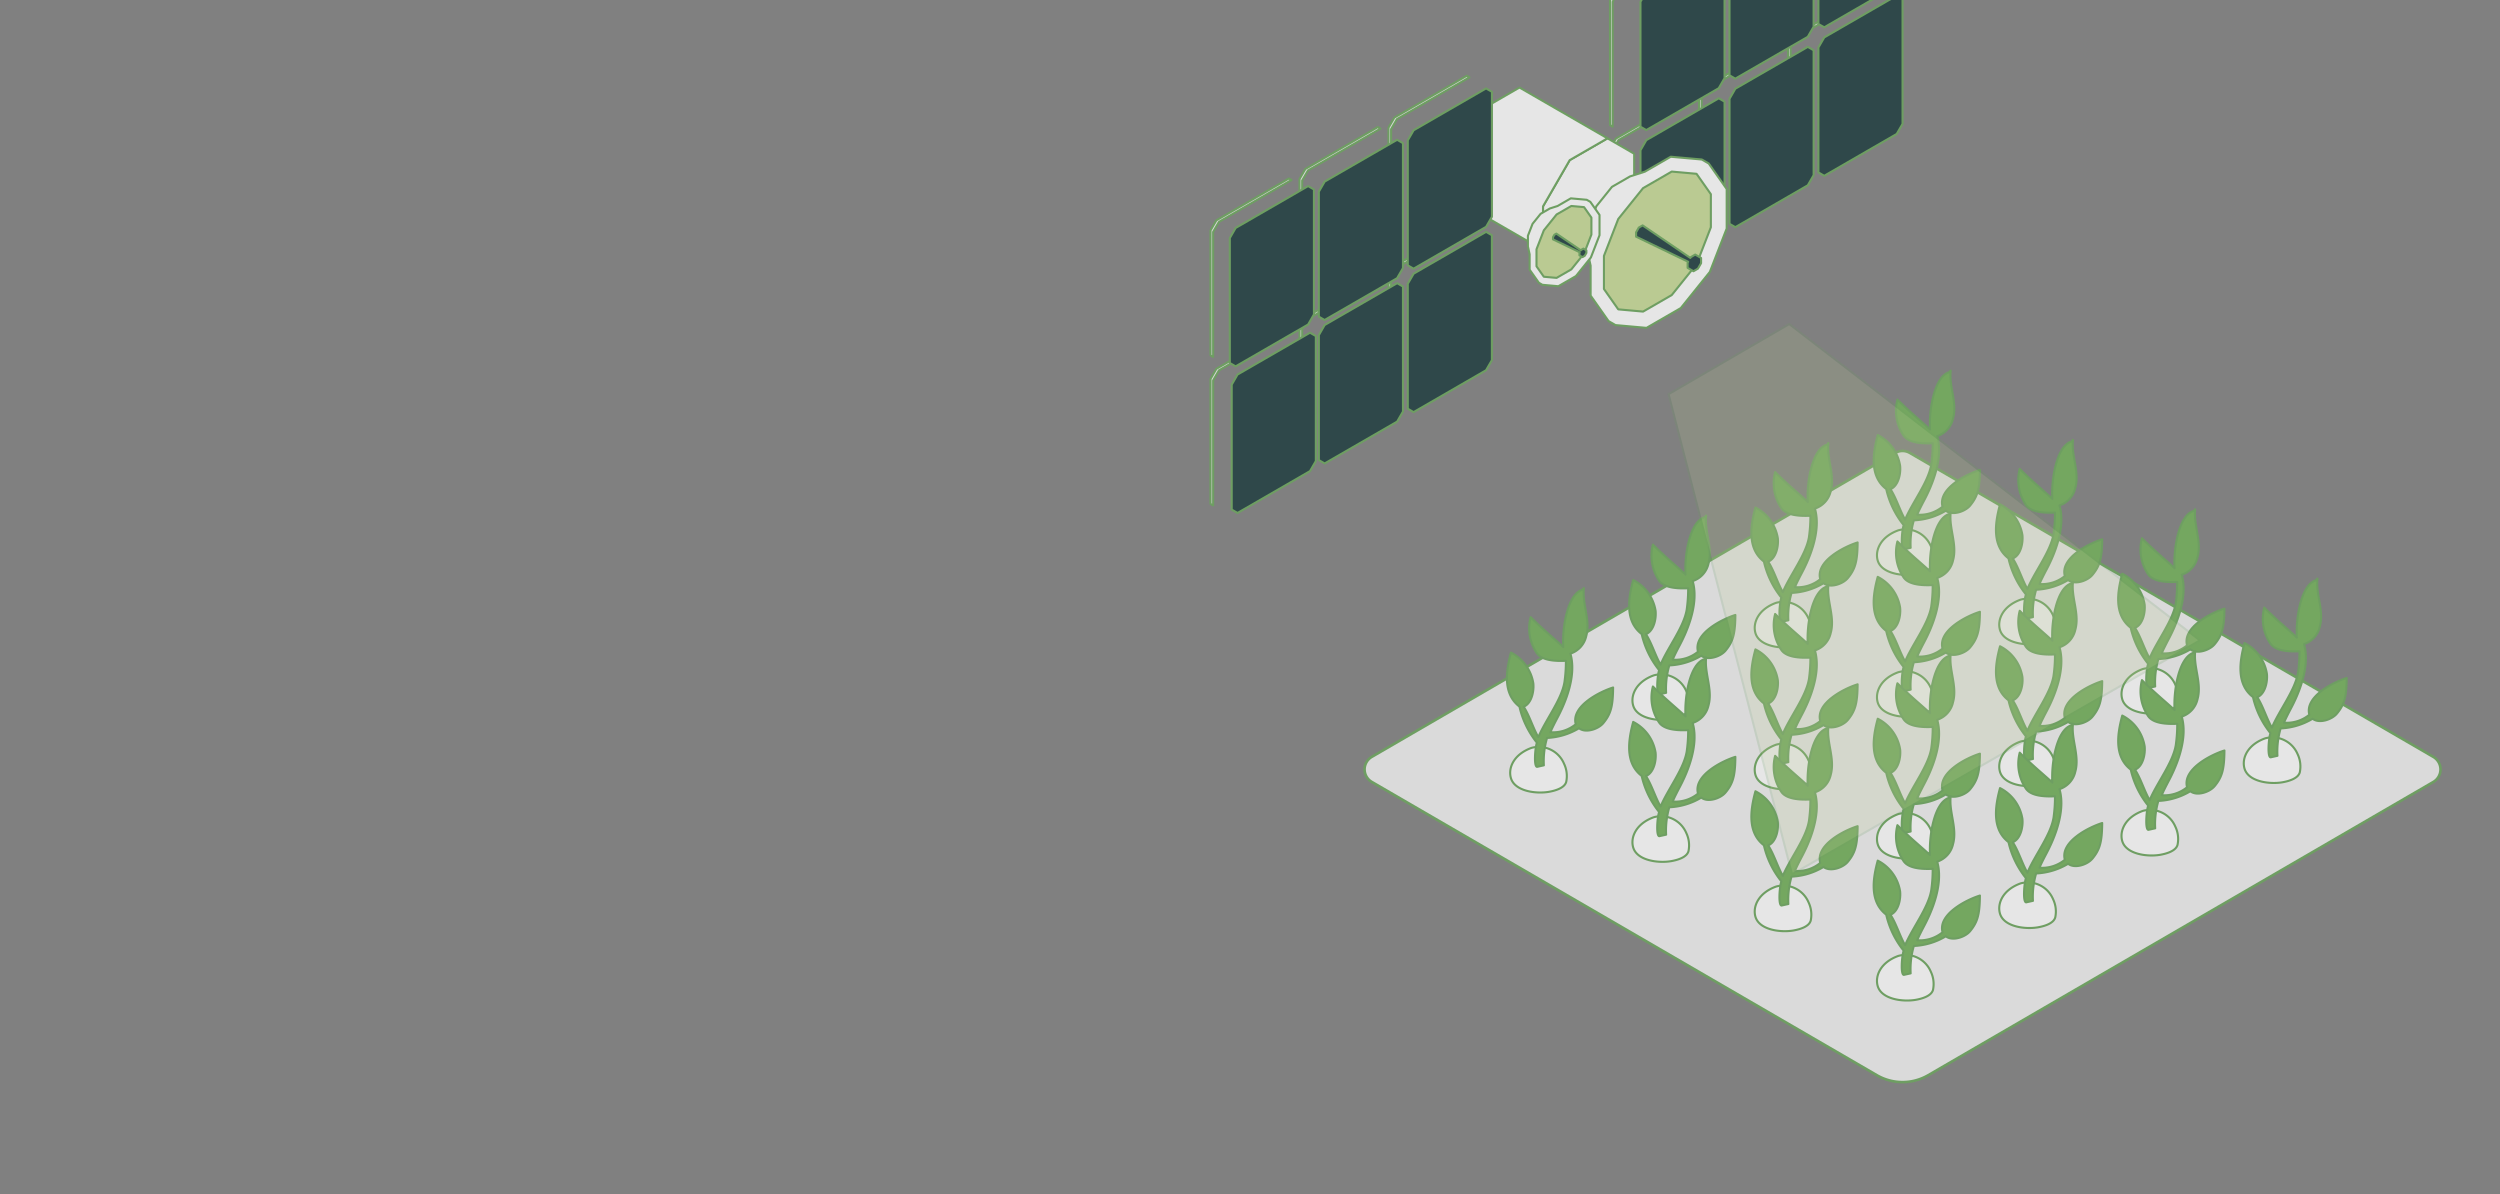 <svg xmlns="http://www.w3.org/2000/svg" xmlns:xlink="http://www.w3.org/1999/xlink" width="337" height="161" viewBox="0 0 337 161">
  <rect x="0" y="0" width="337" height="161" fill="#808080" stroke="none"/>
  <defs>
    <clipPath id="clip-path">
      <rect id="Rectangle_13800" data-name="Rectangle 13800" width="337" height="161" transform="translate(21 1112)" fill="none"/>
    </clipPath>
    <clipPath id="clip-path-2">
      <rect id="Rectangle_13799" data-name="Rectangle 13799" width="166.16" height="167.044" fill="none"/>
    </clipPath>
    <clipPath id="clip-path-4">
      <path id="Path_39305" data-name="Path 39305" d="M47.331,39.815l-.512.89h0l-.271.47V58.021l.321.185.463.267L57.1,52.832l.465-.8h0l.321-.555V34.625l-.786-.452Zm12-6.932-.515.892h0l-.269.47V51.092l.318.184h0l.465.269L69.106,45.9l.786-1.36V27.7l-.786-.453Zm11.985-6.918-.786,1.356V44.17l.786.455,9.774-5.643.463-.8.322-.56V20.777l-.271-.157h0l-.513-.3ZM47.331,19.8l-.784,1.358V38l.321.186.463.266L57.1,32.814l.463-.8v0l.321-.556V14.609l-.786-.455Zm12-6.932-.515.892h0l-.269.468V31.075l.318.185h0l.463.267,9.773-5.639.786-1.361V7.68l-.786-.453ZM71.318,5.949l-.786,1.358V24.156l.786.451,9.774-5.643.786-1.359V.76L81.092.308Z" transform="translate(-46.547 -0.308)" fill="none"/>
    </clipPath>
    <linearGradient id="linear-gradient" x1="-1.645" y1="2.865" x2="-1.61" y2="2.865" gradientUnits="objectBoundingBox">
      <stop offset="0" stop-color="#425f60"/>
      <stop offset="1" stop-color="#1a3a3c"/>
    </linearGradient>
    <clipPath id="clip-path-6">
      <path id="Path_39309" data-name="Path 39309" d="M47.88,37.563l-3.346,4.16L42.606,46.7v4.459l1.928,2.748,3.346.3,3.863-2.229,3.343-4.16,1.931-4.978V38.38l-1.931-2.746-3.343-.3Z" transform="translate(-42.606 -35.334)" fill="none"/>
    </clipPath>
    <linearGradient id="linear-gradient-2" x1="-3.692" y1="6.513" x2="-3.606" y2="6.513" gradientUnits="objectBoundingBox">
      <stop offset="0" stop-color="#64bef0"/>
      <stop offset="0.494" stop-color="#82d2b4"/>
      <stop offset="1" stop-color="#c8dc96"/>
    </linearGradient>
    <clipPath id="clip-path-8">
      <path id="Path_39315" data-name="Path 39315" d="M38.035,40.192l-1.719,2.137-.99,2.555v2.291l.99,1.411,1.719.152,1.983-1.144,1.717-2.137.99-2.557V40.611l-.99-1.41-1.717-.154Z" transform="translate(-35.326 -39.047)" fill="none"/>
    </clipPath>
    <linearGradient id="linear-gradient-3" x1="-5.962" y1="12.204" x2="-5.793" y2="12.204" xlink:href="#linear-gradient-2"/>
    <clipPath id="clip-path-10">
      <path id="Path_39331" data-name="Path 39331" d="M3.262,64.93l-.512.889-.271.47V83.134l.32.185.463.269,9.773-5.641.465-.806h0l.32-.556V59.739l-.786-.452Zm11.747-6.678-.513.892h0l-.27.468V76.46l.318.185h0l.465.269,9.774-5.64.784-1.361V53.065l-.784-.453ZM27,51.334l-.786,1.358V69.538l.786.455,9.774-5.644.462-.8.322-.558V46.144l-.27-.157h0l-.513-.3ZM3.008,45.168l-.784,1.358V63.372l.32.186h0l.465.267,9.773-5.643.463-.8h0l.32-.557V39.977l-.784-.455Zm12-6.248-.515.892-.27.47V57.126l.318.186h0l.463.266,9.774-5.638.784-1.361V33.731l-.784-.452ZM27,32l-.786,1.359V50.209l.786.45,9.774-5.641.784-1.36V26.811l-.784-.452Z" transform="translate(-2.224 -26.359)" fill="none"/>
    </clipPath>
    <linearGradient id="linear-gradient-4" x1="-0.079" y1="2.344" x2="-0.043" y2="2.344" xlink:href="#linear-gradient"/>
    <clipPath id="clip-path-12">
      <rect id="Rectangle_13797" data-name="Rectangle 13797" width="71.981" height="74.521" fill="none"/>
    </clipPath>
    <clipPath id="clip-path-13">
      <path id="Path_39333" data-name="Path 39333" d="M65.846,51.791,49.582,61.242l16.642,64.717,54.984-31.527Z" transform="translate(-49.582 -51.791)" fill="none"/>
    </clipPath>
    <linearGradient id="linear-gradient-5" x1="-0.865" y1="1.38" x2="-0.847" y2="1.38" xlink:href="#linear-gradient-2"/>
  </defs>
  <g id="Mask_Group_238" data-name="Mask Group 238" transform="translate(-21 -1112)" opacity="0.8" clip-path="url(#clip-path)">
    <g id="Group_15653" data-name="Group 15653" transform="translate(184 1091)">
      <g id="Group_15652" data-name="Group 15652" clip-path="url(#clip-path-2)">
        <g id="Group_15630" data-name="Group 15630">
          <g id="Group_15629" data-name="Group 15629" clip-path="url(#clip-path-2)">
            <path id="Path_39223" data-name="Path 39223" d="M89.29,150.566a6.916,6.916,0,0,1-3.466-.933L17.743,110.1a1.952,1.952,0,0,1,0-3.376l70.579-40.98a1.923,1.923,0,0,1,1.935,0l70.579,40.981a1.951,1.951,0,0,1,0,3.375l-68.08,39.53a6.9,6.9,0,0,1-3.466.934" transform="translate(4.175 16.301)" fill="#f0f0f0"/>
            <path id="Path_39224" data-name="Path 39224" d="M89.325,65.7a1.755,1.755,0,0,1,.879.237l70.579,40.981a1.776,1.776,0,0,1,0,3.07L92.7,149.516a6.726,6.726,0,0,1-6.754,0L17.867,109.983a1.775,1.775,0,0,1,0-3.069L88.446,65.934a1.755,1.755,0,0,1,.879-.237m0-.353a2.1,2.1,0,0,0-1.057.285L17.689,106.609a2.128,2.128,0,0,0,0,3.682l68.08,39.531a7.086,7.086,0,0,0,7.111,0l68.08-39.531a2.129,2.129,0,0,0,0-3.682L90.382,65.628a2.1,2.1,0,0,0-1.057-.285" transform="translate(4.139 16.266)" fill="#69a55a"/>
            <path id="Path_39225" data-name="Path 39225" d="M114.549,96.54a3.7,3.7,0,0,1,4.372,2.128,3.854,3.854,0,0,1,.295,2.454c-.236.859-1.555,1.205-2.332,1.34-1.73.3-4.635-.067-5.132-1.887-.37-1.353.407-3.176,2.8-4.035" transform="translate(27.796 23.989)" fill="#fff"/>
            <path id="Path_39226" data-name="Path 39226" d="M114.549,96.54a3.7,3.7,0,0,1,4.372,2.128,3.854,3.854,0,0,1,.295,2.454c-.236.859-1.555,1.205-2.332,1.34-1.73.3-4.635-.067-5.132-1.887C111.383,99.223,112.16,97.4,114.549,96.54Z" transform="translate(27.796 23.989)" fill="none" stroke="#69a55a" stroke-linejoin="round" stroke-width="0.283"/>
            <path id="Path_39227" data-name="Path 39227" d="M116.289,103.151a11.178,11.178,0,0,1,.43-3.693,9.1,9.1,0,0,0,4.314-1.306c.853.693,2.584.147,3.276-.692.98-1.188,1.3-2.2,1.316-4.8-1.7.521-5.7,2.493-5.034,4.951a4.82,4.82,0,0,1-3.413,1.077c.166-.455.7-1.481.945-1.947.616-1.161,2.723-5.327,1.746-8.651A3.193,3.193,0,0,0,122,85.735c.6-2.139-.556-4.281-.315-6.449,0-.019-.025-.024-.034-.009-.045.074-.067.152-.106.227a.079.079,0,0,0-.07-.02c-2.028.626-2.738,5.2-2.567,7.731-1.025-.989-2.394-2.048-4.4-4.037a5.959,5.959,0,0,0,.837,4.855c.692,1,2.5,1.093,3.917,1.027a19.937,19.937,0,0,1-.2,2.906c-.4,2.363-2.564,5.1-3.517,7.39-.687-1.173-1.22-2.974-1.977-4.105,1.077-.435,1.418-2.1,1.3-3.165a5.654,5.654,0,0,0-3.016-4.133c-.691,2.54-1.1,5.563,1.143,7.282a12.009,12.009,0,0,0,2.353,4.863c-.247.669-.441,3.257.029,3.257Z" transform="translate(27.709 19.732)" fill="#71b058"/>
            <path id="Path_39228" data-name="Path 39228" d="M116.289,103.151a11.178,11.178,0,0,1,.43-3.693,9.1,9.1,0,0,0,4.314-1.306c.853.693,2.584.147,3.276-.692.98-1.188,1.3-2.2,1.316-4.8-1.7.521-5.7,2.493-5.034,4.951a4.82,4.82,0,0,1-3.413,1.077c.166-.455.7-1.481.945-1.947.616-1.161,2.723-5.327,1.746-8.651A3.193,3.193,0,0,0,122,85.735c.6-2.139-.556-4.281-.315-6.449,0-.019-.025-.024-.034-.009-.045.074-.067.152-.106.227a.079.079,0,0,0-.07-.02c-2.028.626-2.738,5.2-2.567,7.731-1.025-.989-2.394-2.048-4.4-4.037a5.959,5.959,0,0,0,.837,4.855c.692,1,2.5,1.093,3.917,1.027a19.937,19.937,0,0,1-.2,2.906c-.4,2.363-2.564,5.1-3.517,7.39-.687-1.173-1.22-2.974-1.977-4.105,1.077-.435,1.418-2.1,1.3-3.165a5.654,5.654,0,0,0-3.016-4.133c-.691,2.54-1.1,5.563,1.143,7.282a12.009,12.009,0,0,0,2.353,4.863c-.247.669-.441,3.257.029,3.257Z" transform="translate(27.709 19.732)" fill="none" stroke="#69a55a" stroke-linejoin="round" stroke-width="0.283"/>
            <path id="Path_39229" data-name="Path 39229" d="M101.353,89.055a3.7,3.7,0,0,1,4.372,2.128,3.854,3.854,0,0,1,.295,2.454c-.236.859-1.555,1.205-2.332,1.34-1.73.3-4.635-.067-5.132-1.887-.37-1.353.407-3.176,2.8-4.035" transform="translate(24.512 22.126)" fill="#fff"/>
            <path id="Path_39230" data-name="Path 39230" d="M101.353,89.055a3.7,3.7,0,0,1,4.372,2.128,3.854,3.854,0,0,1,.295,2.454c-.236.859-1.555,1.205-2.332,1.34-1.73.3-4.635-.067-5.132-1.887C98.187,91.738,98.964,89.914,101.353,89.055Z" transform="translate(24.512 22.126)" fill="none" stroke="#69a55a" stroke-linejoin="round" stroke-width="0.283"/>
            <path id="Path_39231" data-name="Path 39231" d="M103.093,95.666a11.179,11.179,0,0,1,.43-3.693,9.1,9.1,0,0,0,4.314-1.306c.853.693,2.584.147,3.276-.692.98-1.188,1.3-2.2,1.316-4.8-1.7.521-5.7,2.493-5.034,4.951a4.82,4.82,0,0,1-3.413,1.077c.166-.455.7-1.481.945-1.947.616-1.162,2.723-5.327,1.746-8.651A3.193,3.193,0,0,0,108.8,78.25c.6-2.139-.556-4.281-.315-6.449,0-.019-.025-.024-.034-.009-.045.074-.067.152-.106.227a.079.079,0,0,0-.07-.02c-2.028.626-2.738,5.2-2.567,7.731-1.025-.989-2.394-2.048-4.4-4.037a5.959,5.959,0,0,0,.837,4.855c.692,1,2.5,1.093,3.917,1.027a19.937,19.937,0,0,1-.2,2.906c-.4,2.363-2.564,5.1-3.517,7.39-.687-1.173-1.22-2.974-1.977-4.105,1.077-.435,1.418-2.1,1.3-3.165a5.654,5.654,0,0,0-3.016-4.133c-.691,2.54-1.1,5.563,1.143,7.282a12.009,12.009,0,0,0,2.353,4.863c-.247.669-.441,3.257.029,3.257Z" transform="translate(24.424 17.869)" fill="#71b058"/>
            <path id="Path_39232" data-name="Path 39232" d="M103.093,95.666a11.179,11.179,0,0,1,.43-3.693,9.1,9.1,0,0,0,4.314-1.306c.853.693,2.584.147,3.276-.692.98-1.188,1.3-2.2,1.316-4.8-1.7.521-5.7,2.493-5.034,4.951a4.82,4.82,0,0,1-3.413,1.077c.166-.455.7-1.481.945-1.947.616-1.162,2.723-5.327,1.746-8.651A3.193,3.193,0,0,0,108.8,78.25c.6-2.139-.556-4.281-.315-6.449,0-.019-.025-.024-.034-.009-.045.074-.067.152-.106.227a.079.079,0,0,0-.07-.02c-2.028.626-2.738,5.2-2.567,7.731-1.025-.989-2.394-2.048-4.4-4.037a5.959,5.959,0,0,0,.837,4.855c.692,1,2.5,1.093,3.917,1.027a19.937,19.937,0,0,1-.2,2.906c-.4,2.363-2.564,5.1-3.517,7.39-.687-1.173-1.22-2.974-1.977-4.105,1.077-.435,1.418-2.1,1.3-3.165a5.654,5.654,0,0,0-3.016-4.133c-.691,2.54-1.1,5.563,1.143,7.282a12.009,12.009,0,0,0,2.353,4.863c-.247.669-.441,3.257.029,3.257Z" transform="translate(24.424 17.869)" fill="none" stroke="#69a55a" stroke-linejoin="round" stroke-width="0.283"/>
            <path id="Path_39233" data-name="Path 39233" d="M88.156,81.57A3.7,3.7,0,0,1,92.528,83.7a3.854,3.854,0,0,1,.295,2.454c-.236.859-1.555,1.205-2.332,1.34-1.73.3-4.635-.067-5.132-1.887-.37-1.353.407-3.176,2.8-4.035" transform="translate(21.226 20.262)" fill="#fff"/>
            <path id="Path_39234" data-name="Path 39234" d="M88.156,81.57A3.7,3.7,0,0,1,92.528,83.7a3.854,3.854,0,0,1,.295,2.454c-.236.859-1.555,1.205-2.332,1.34-1.73.3-4.635-.067-5.132-1.887C84.99,84.253,85.767,82.429,88.156,81.57Z" transform="translate(21.226 20.262)" fill="none" stroke="#69a55a" stroke-linejoin="round" stroke-width="0.283"/>
            <path id="Path_39235" data-name="Path 39235" d="M89.9,88.182a11.179,11.179,0,0,1,.43-3.693,9.1,9.1,0,0,0,4.314-1.306c.853.693,2.584.147,3.276-.692.98-1.188,1.3-2.2,1.316-4.8-1.7.521-5.7,2.493-5.034,4.951a4.82,4.82,0,0,1-3.413,1.077c.166-.455.7-1.481.945-1.947.616-1.161,2.723-5.327,1.746-8.651a3.193,3.193,0,0,0,2.132-2.357c.6-2.139-.556-4.281-.315-6.449,0-.019-.025-.024-.034-.009-.045.074-.067.152-.106.227a.079.079,0,0,0-.07-.02c-2.028.626-2.738,5.2-2.567,7.731-1.025-.989-2.394-2.048-4.4-4.037a5.959,5.959,0,0,0,.837,4.855c.692,1,2.5,1.093,3.917,1.027a19.935,19.935,0,0,1-.2,2.906c-.4,2.363-2.564,5.1-3.517,7.39-.687-1.173-1.22-2.974-1.977-4.105,1.077-.435,1.418-2.1,1.3-3.165a5.654,5.654,0,0,0-3.016-4.133c-.691,2.54-1.1,5.563,1.143,7.282a12.009,12.009,0,0,0,2.353,4.863c-.247.669-.441,3.257.029,3.257Z" transform="translate(21.139 16.006)" fill="#71b058"/>
            <path id="Path_39236" data-name="Path 39236" d="M89.9,88.182a11.179,11.179,0,0,1,.43-3.693,9.1,9.1,0,0,0,4.314-1.306c.853.693,2.584.147,3.276-.692.98-1.188,1.3-2.2,1.316-4.8-1.7.521-5.7,2.493-5.034,4.951a4.82,4.82,0,0,1-3.413,1.077c.166-.455.7-1.481.945-1.947.616-1.161,2.723-5.327,1.746-8.651a3.193,3.193,0,0,0,2.132-2.357c.6-2.139-.556-4.281-.315-6.449,0-.019-.025-.024-.034-.009-.045.074-.067.152-.106.227a.079.079,0,0,0-.07-.02c-2.028.626-2.738,5.2-2.567,7.731-1.025-.989-2.394-2.048-4.4-4.037a5.959,5.959,0,0,0,.837,4.855c.692,1,2.5,1.093,3.917,1.027a19.935,19.935,0,0,1-.2,2.906c-.4,2.363-2.564,5.1-3.517,7.39-.687-1.173-1.22-2.974-1.977-4.105,1.077-.435,1.418-2.1,1.3-3.165a5.654,5.654,0,0,0-3.016-4.133c-.691,2.54-1.1,5.563,1.143,7.282a12.009,12.009,0,0,0,2.353,4.863c-.247.669-.441,3.257.029,3.257Z" transform="translate(21.139 16.006)" fill="none" stroke="#69a55a" stroke-linejoin="round" stroke-width="0.283"/>
            <path id="Path_39237" data-name="Path 39237" d="M74.96,74.086a3.7,3.7,0,0,1,4.372,2.128,3.853,3.853,0,0,1,.295,2.454c-.236.859-1.555,1.205-2.332,1.34-1.73.3-4.635-.067-5.132-1.887-.37-1.353.407-3.176,2.8-4.035" transform="translate(17.942 18.399)" fill="#fff"/>
            <path id="Path_39238" data-name="Path 39238" d="M74.96,74.086a3.7,3.7,0,0,1,4.372,2.128,3.853,3.853,0,0,1,.295,2.454c-.236.859-1.555,1.205-2.332,1.34-1.73.3-4.635-.067-5.132-1.887C71.794,76.769,72.571,74.945,74.96,74.086Z" transform="translate(17.942 18.399)" fill="none" stroke="#69a55a" stroke-linejoin="round" stroke-width="0.283"/>
            <path id="Path_39239" data-name="Path 39239" d="M76.7,80.7A11.178,11.178,0,0,1,77.13,77,9.1,9.1,0,0,0,81.443,75.7c.853.693,2.584.147,3.276-.692.98-1.188,1.3-2.2,1.316-4.8-1.7.521-5.7,2.493-5.034,4.951a4.82,4.82,0,0,1-3.413,1.077c.166-.455.7-1.481.945-1.947.616-1.161,2.723-5.327,1.746-8.651a3.193,3.193,0,0,0,2.132-2.357c.6-2.139-.556-4.281-.315-6.449,0-.019-.025-.024-.034-.009-.045.074-.067.152-.106.227a.079.079,0,0,0-.07-.02c-2.028.626-2.738,5.2-2.567,7.731-1.025-.989-2.394-2.048-4.4-4.037a5.959,5.959,0,0,0,.837,4.855c.692,1,2.5,1.093,3.917,1.027a19.937,19.937,0,0,1-.2,2.906c-.4,2.363-2.564,5.1-3.517,7.39-.687-1.173-1.22-2.974-1.977-4.105,1.077-.435,1.418-2.1,1.3-3.165A5.654,5.654,0,0,0,72.269,65.5c-.691,2.54-1.1,5.563,1.143,7.282a12.009,12.009,0,0,0,2.353,4.863c-.247.669-.441,3.257.029,3.257Z" transform="translate(17.854 14.143)" fill="#71b058"/>
            <path id="Path_39240" data-name="Path 39240" d="M76.7,80.7A11.178,11.178,0,0,1,77.13,77,9.1,9.1,0,0,0,81.443,75.7c.853.693,2.584.147,3.276-.692.98-1.188,1.3-2.2,1.316-4.8-1.7.521-5.7,2.493-5.034,4.951a4.82,4.82,0,0,1-3.413,1.077c.166-.455.7-1.481.945-1.947.616-1.161,2.723-5.327,1.746-8.651a3.193,3.193,0,0,0,2.132-2.357c.6-2.139-.556-4.281-.315-6.449,0-.019-.025-.024-.034-.009-.045.074-.067.152-.106.227a.079.079,0,0,0-.07-.02c-2.028.626-2.738,5.2-2.567,7.731-1.025-.989-2.394-2.048-4.4-4.037a5.959,5.959,0,0,0,.837,4.855c.692,1,2.5,1.093,3.917,1.027a19.937,19.937,0,0,1-.2,2.906c-.4,2.363-2.564,5.1-3.517,7.39-.687-1.173-1.22-2.974-1.977-4.105,1.077-.435,1.418-2.1,1.3-3.165A5.654,5.654,0,0,0,72.269,65.5c-.691,2.54-1.1,5.563,1.143,7.282a12.009,12.009,0,0,0,2.353,4.863c-.247.669-.441,3.257.029,3.257Z" transform="translate(17.854 14.143)" fill="none" stroke="#69a55a" stroke-linejoin="round" stroke-width="0.283"/>
            <path id="Path_39241" data-name="Path 39241" d="M101.353,104.367a3.7,3.7,0,0,1,4.372,2.128,3.853,3.853,0,0,1,.295,2.454c-.236.859-1.555,1.205-2.332,1.34-1.73.3-4.635-.067-5.132-1.887-.37-1.353.407-3.176,2.8-4.035" transform="translate(24.512 25.937)" fill="#fff"/>
            <path id="Path_39242" data-name="Path 39242" d="M101.353,104.367a3.7,3.7,0,0,1,4.372,2.128,3.853,3.853,0,0,1,.295,2.454c-.236.859-1.555,1.205-2.332,1.34-1.73.3-4.635-.067-5.132-1.887C98.187,107.05,98.964,105.226,101.353,104.367Z" transform="translate(24.512 25.937)" fill="none" stroke="#69a55a" stroke-linejoin="round" stroke-width="0.283"/>
            <path id="Path_39243" data-name="Path 39243" d="M103.093,110.978a11.179,11.179,0,0,1,.43-3.693,9.1,9.1,0,0,0,4.314-1.306c.853.693,2.584.147,3.276-.692.98-1.188,1.3-2.2,1.316-4.8-1.7.521-5.7,2.493-5.034,4.951a4.82,4.82,0,0,1-3.413,1.077c.166-.455.7-1.481.945-1.947.616-1.161,2.723-5.327,1.746-8.651a3.193,3.193,0,0,0,2.132-2.357c.6-2.139-.556-4.281-.315-6.449,0-.019-.025-.024-.034-.009-.045.074-.067.152-.106.227a.079.079,0,0,0-.07-.02c-2.028.626-2.738,5.2-2.567,7.731-1.025-.989-2.394-2.048-4.4-4.037a5.959,5.959,0,0,0,.837,4.855c.692,1,2.5,1.093,3.917,1.027a19.937,19.937,0,0,1-.2,2.906c-.4,2.363-2.564,5.1-3.517,7.39-.687-1.173-1.22-2.974-1.977-4.105,1.077-.435,1.418-2.1,1.3-3.165a5.654,5.654,0,0,0-3.016-4.133c-.691,2.54-1.1,5.563,1.143,7.282a12.009,12.009,0,0,0,2.353,4.863c-.247.669-.441,3.257.029,3.257Z" transform="translate(24.424 21.68)" fill="#71b058"/>
            <path id="Path_39244" data-name="Path 39244" d="M103.093,110.978a11.179,11.179,0,0,1,.43-3.693,9.1,9.1,0,0,0,4.314-1.306c.853.693,2.584.147,3.276-.692.98-1.188,1.3-2.2,1.316-4.8-1.7.521-5.7,2.493-5.034,4.951a4.82,4.82,0,0,1-3.413,1.077c.166-.455.7-1.481.945-1.947.616-1.161,2.723-5.327,1.746-8.651a3.193,3.193,0,0,0,2.132-2.357c.6-2.139-.556-4.281-.315-6.449,0-.019-.025-.024-.034-.009-.045.074-.067.152-.106.227a.079.079,0,0,0-.07-.02c-2.028.626-2.738,5.2-2.567,7.731-1.025-.989-2.394-2.048-4.4-4.037a5.959,5.959,0,0,0,.837,4.855c.692,1,2.5,1.093,3.917,1.027a19.937,19.937,0,0,1-.2,2.906c-.4,2.363-2.564,5.1-3.517,7.39-.687-1.173-1.22-2.974-1.977-4.105,1.077-.435,1.418-2.1,1.3-3.165a5.654,5.654,0,0,0-3.016-4.133c-.691,2.54-1.1,5.563,1.143,7.282a12.009,12.009,0,0,0,2.353,4.863c-.247.669-.441,3.257.029,3.257Z" transform="translate(24.424 21.68)" fill="none" stroke="#69a55a" stroke-linejoin="round" stroke-width="0.283"/>
            <path id="Path_39245" data-name="Path 39245" d="M88.156,96.882a3.7,3.7,0,0,1,4.372,2.128,3.853,3.853,0,0,1,.295,2.454c-.236.859-1.555,1.205-2.332,1.34-1.73.3-4.635-.067-5.132-1.887-.37-1.353.407-3.176,2.8-4.035" transform="translate(21.226 24.074)" fill="#fff"/>
            <path id="Path_39246" data-name="Path 39246" d="M88.156,96.882a3.7,3.7,0,0,1,4.372,2.128,3.853,3.853,0,0,1,.295,2.454c-.236.859-1.555,1.205-2.332,1.34-1.73.3-4.635-.067-5.132-1.887C84.99,99.565,85.767,97.741,88.156,96.882Z" transform="translate(21.226 24.074)" fill="none" stroke="#69a55a" stroke-linejoin="round" stroke-width="0.283"/>
            <path id="Path_39247" data-name="Path 39247" d="M89.9,103.493a11.179,11.179,0,0,1,.43-3.693,9.1,9.1,0,0,0,4.314-1.306c.853.693,2.584.147,3.276-.692.98-1.188,1.3-2.2,1.316-4.8-1.7.521-5.7,2.493-5.034,4.951a4.82,4.82,0,0,1-3.413,1.077c.166-.455.7-1.481.945-1.947.616-1.162,2.723-5.327,1.746-8.651a3.193,3.193,0,0,0,2.132-2.357c.6-2.139-.556-4.281-.315-6.449,0-.019-.025-.024-.034-.009-.045.074-.067.152-.106.227a.079.079,0,0,0-.07-.02c-2.028.626-2.738,5.2-2.567,7.731-1.025-.989-2.394-2.048-4.4-4.037a5.959,5.959,0,0,0,.837,4.855c.692,1,2.5,1.093,3.917,1.027a19.935,19.935,0,0,1-.2,2.906c-.4,2.363-2.564,5.1-3.517,7.39-.687-1.173-1.22-2.974-1.977-4.105,1.077-.435,1.418-2.1,1.3-3.165A5.654,5.654,0,0,0,85.466,88.3c-.691,2.54-1.1,5.563,1.143,7.282a12.009,12.009,0,0,0,2.353,4.863c-.247.669-.441,3.257.029,3.257Z" transform="translate(21.139 19.817)" fill="#71b058"/>
            <path id="Path_39248" data-name="Path 39248" d="M89.9,103.493a11.179,11.179,0,0,1,.43-3.693,9.1,9.1,0,0,0,4.314-1.306c.853.693,2.584.147,3.276-.692.98-1.188,1.3-2.2,1.316-4.8-1.7.521-5.7,2.493-5.034,4.951a4.82,4.82,0,0,1-3.413,1.077c.166-.455.7-1.481.945-1.947.616-1.162,2.723-5.327,1.746-8.651a3.193,3.193,0,0,0,2.132-2.357c.6-2.139-.556-4.281-.315-6.449,0-.019-.025-.024-.034-.009-.045.074-.067.152-.106.227a.079.079,0,0,0-.07-.02c-2.028.626-2.738,5.2-2.567,7.731-1.025-.989-2.394-2.048-4.4-4.037a5.959,5.959,0,0,0,.837,4.855c.692,1,2.5,1.093,3.917,1.027a19.935,19.935,0,0,1-.2,2.906c-.4,2.363-2.564,5.1-3.517,7.39-.687-1.173-1.22-2.974-1.977-4.105,1.077-.435,1.418-2.1,1.3-3.165A5.654,5.654,0,0,0,85.466,88.3c-.691,2.54-1.1,5.563,1.143,7.282a12.009,12.009,0,0,0,2.353,4.863c-.247.669-.441,3.257.029,3.257Z" transform="translate(21.139 19.817)" fill="none" stroke="#69a55a" stroke-linejoin="round" stroke-width="0.283"/>
            <path id="Path_39249" data-name="Path 39249" d="M74.96,89.4a3.7,3.7,0,0,1,4.372,2.128,3.853,3.853,0,0,1,.295,2.454c-.236.859-1.555,1.205-2.332,1.34-1.73.3-4.635-.067-5.132-1.887-.37-1.353.407-3.176,2.8-4.035" transform="translate(17.942 22.211)" fill="#fff"/>
            <path id="Path_39250" data-name="Path 39250" d="M74.96,89.4a3.7,3.7,0,0,1,4.372,2.128,3.853,3.853,0,0,1,.295,2.454c-.236.859-1.555,1.205-2.332,1.34-1.73.3-4.635-.067-5.132-1.887C71.794,92.081,72.571,90.257,74.96,89.4Z" transform="translate(17.942 22.211)" fill="none" stroke="#69a55a" stroke-linejoin="round" stroke-width="0.283"/>
            <path id="Path_39251" data-name="Path 39251" d="M76.7,96.009a11.178,11.178,0,0,1,.43-3.693,9.1,9.1,0,0,0,4.314-1.306c.853.693,2.584.147,3.276-.692.98-1.188,1.3-2.2,1.316-4.8-1.7.521-5.7,2.493-5.034,4.951a4.82,4.82,0,0,1-3.413,1.077c.166-.455.7-1.481.945-1.947.616-1.161,2.723-5.327,1.746-8.651a3.193,3.193,0,0,0,2.132-2.357c.6-2.139-.556-4.281-.315-6.449,0-.019-.025-.024-.034-.009-.045.074-.067.152-.106.227a.079.079,0,0,0-.07-.02c-2.028.626-2.738,5.2-2.567,7.731-1.025-.989-2.394-2.048-4.4-4.037a5.959,5.959,0,0,0,.837,4.855c.692,1,2.5,1.093,3.917,1.027a19.937,19.937,0,0,1-.2,2.906c-.4,2.363-2.564,5.1-3.517,7.39-.687-1.173-1.22-2.974-1.977-4.105,1.077-.435,1.418-2.1,1.3-3.165a5.654,5.654,0,0,0-3.016-4.133c-.691,2.54-1.1,5.563,1.143,7.282a12.009,12.009,0,0,0,2.353,4.863c-.247.669-.441,3.257.029,3.257Z" transform="translate(17.854 17.954)" fill="#71b058"/>
            <path id="Path_39252" data-name="Path 39252" d="M76.7,96.009a11.178,11.178,0,0,1,.43-3.693,9.1,9.1,0,0,0,4.314-1.306c.853.693,2.584.147,3.276-.692.98-1.188,1.3-2.2,1.316-4.8-1.7.521-5.7,2.493-5.034,4.951a4.82,4.82,0,0,1-3.413,1.077c.166-.455.7-1.481.945-1.947.616-1.161,2.723-5.327,1.746-8.651a3.193,3.193,0,0,0,2.132-2.357c.6-2.139-.556-4.281-.315-6.449,0-.019-.025-.024-.034-.009-.045.074-.067.152-.106.227a.079.079,0,0,0-.07-.02c-2.028.626-2.738,5.2-2.567,7.731-1.025-.989-2.394-2.048-4.4-4.037a5.959,5.959,0,0,0,.837,4.855c.692,1,2.5,1.093,3.917,1.027a19.937,19.937,0,0,1-.2,2.906c-.4,2.363-2.564,5.1-3.517,7.39-.687-1.173-1.22-2.974-1.977-4.105,1.077-.435,1.418-2.1,1.3-3.165a5.654,5.654,0,0,0-3.016-4.133c-.691,2.54-1.1,5.563,1.143,7.282a12.009,12.009,0,0,0,2.353,4.863c-.247.669-.441,3.257.029,3.257Z" transform="translate(17.854 17.954)" fill="none" stroke="#69a55a" stroke-linejoin="round" stroke-width="0.283"/>
            <path id="Path_39253" data-name="Path 39253" d="M61.763,81.913a3.7,3.7,0,0,1,4.372,2.128A3.854,3.854,0,0,1,66.43,86.5c-.236.859-1.555,1.205-2.332,1.34-1.73.3-4.635-.067-5.132-1.887-.37-1.353.407-3.176,2.8-4.035" transform="translate(14.657 20.348)" fill="#fff"/>
            <path id="Path_39254" data-name="Path 39254" d="M61.763,81.913a3.7,3.7,0,0,1,4.372,2.128A3.854,3.854,0,0,1,66.43,86.5c-.236.859-1.555,1.205-2.332,1.34-1.73.3-4.635-.067-5.132-1.887C58.6,84.6,59.374,82.772,61.763,81.913Z" transform="translate(14.657 20.348)" fill="none" stroke="#69a55a" stroke-linejoin="round" stroke-width="0.283"/>
            <path id="Path_39255" data-name="Path 39255" d="M63.5,88.524a11.179,11.179,0,0,1,.43-3.693,9.1,9.1,0,0,0,4.314-1.306c.853.693,2.584.147,3.276-.692.98-1.188,1.3-2.2,1.316-4.8-1.7.521-5.7,2.493-5.034,4.951a4.82,4.82,0,0,1-3.413,1.077c.166-.455.7-1.481.945-1.947.616-1.162,2.723-5.327,1.746-8.651a3.193,3.193,0,0,0,2.132-2.357c.6-2.139-.556-4.281-.315-6.449,0-.019-.025-.024-.034-.009-.045.074-.067.152-.106.227a.079.079,0,0,0-.07-.02c-2.028.626-2.738,5.2-2.567,7.731-1.025-.989-2.394-2.048-4.4-4.037a5.959,5.959,0,0,0,.837,4.855c.692,1,2.5,1.093,3.917,1.027a19.935,19.935,0,0,1-.2,2.906c-.4,2.363-2.564,5.1-3.517,7.39-.687-1.173-1.22-2.974-1.977-4.105,1.077-.435,1.418-2.1,1.3-3.165a5.654,5.654,0,0,0-3.016-4.133c-.691,2.54-1.1,5.563,1.143,7.282a12.009,12.009,0,0,0,2.353,4.863c-.247.669-.441,3.257.029,3.257Z" transform="translate(14.569 16.091)" fill="#71b058"/>
            <path id="Path_39256" data-name="Path 39256" d="M63.5,88.524a11.179,11.179,0,0,1,.43-3.693,9.1,9.1,0,0,0,4.314-1.306c.853.693,2.584.147,3.276-.692.98-1.188,1.3-2.2,1.316-4.8-1.7.521-5.7,2.493-5.034,4.951a4.82,4.82,0,0,1-3.413,1.077c.166-.455.7-1.481.945-1.947.616-1.162,2.723-5.327,1.746-8.651a3.193,3.193,0,0,0,2.132-2.357c.6-2.139-.556-4.281-.315-6.449,0-.019-.025-.024-.034-.009-.045.074-.067.152-.106.227a.079.079,0,0,0-.07-.02c-2.028.626-2.738,5.2-2.567,7.731-1.025-.989-2.394-2.048-4.4-4.037a5.959,5.959,0,0,0,.837,4.855c.692,1,2.5,1.093,3.917,1.027a19.935,19.935,0,0,1-.2,2.906c-.4,2.363-2.564,5.1-3.517,7.39-.687-1.173-1.22-2.974-1.977-4.105,1.077-.435,1.418-2.1,1.3-3.165a5.654,5.654,0,0,0-3.016-4.133c-.691,2.54-1.1,5.563,1.143,7.282a12.009,12.009,0,0,0,2.353,4.863c-.247.669-.441,3.257.029,3.257Z" transform="translate(14.569 16.091)" fill="none" stroke="#69a55a" stroke-linejoin="round" stroke-width="0.283"/>
            <path id="Path_39257" data-name="Path 39257" d="M88.156,112.194a3.7,3.7,0,0,1,4.372,2.128,3.854,3.854,0,0,1,.295,2.454c-.236.859-1.555,1.205-2.332,1.34-1.73.3-4.635-.067-5.132-1.887-.37-1.353.407-3.176,2.8-4.035" transform="translate(21.226 27.886)" fill="#fff"/>
            <path id="Path_39258" data-name="Path 39258" d="M88.156,112.194a3.7,3.7,0,0,1,4.372,2.128,3.854,3.854,0,0,1,.295,2.454c-.236.859-1.555,1.205-2.332,1.34-1.73.3-4.635-.067-5.132-1.887C84.99,114.877,85.767,113.053,88.156,112.194Z" transform="translate(21.226 27.886)" fill="none" stroke="#69a55a" stroke-linejoin="round" stroke-width="0.283"/>
            <path id="Path_39259" data-name="Path 39259" d="M89.9,118.805a11.179,11.179,0,0,1,.43-3.693,9.1,9.1,0,0,0,4.314-1.306c.853.693,2.584.147,3.276-.692.98-1.188,1.3-2.2,1.316-4.8-1.7.521-5.7,2.493-5.034,4.951a4.82,4.82,0,0,1-3.413,1.077c.166-.455.7-1.481.945-1.947.616-1.162,2.723-5.327,1.746-8.651a3.193,3.193,0,0,0,2.132-2.357c.6-2.139-.556-4.281-.315-6.449,0-.019-.025-.024-.034-.009-.045.074-.067.152-.106.227a.079.079,0,0,0-.07-.02c-2.028.626-2.738,5.2-2.567,7.731-1.025-.989-2.394-2.048-4.4-4.037a5.959,5.959,0,0,0,.837,4.855c.692,1,2.5,1.093,3.917,1.027a19.935,19.935,0,0,1-.2,2.906c-.4,2.363-2.564,5.1-3.517,7.39-.687-1.173-1.22-2.974-1.977-4.105,1.077-.435,1.418-2.1,1.3-3.165a5.654,5.654,0,0,0-3.016-4.133c-.691,2.54-1.1,5.563,1.143,7.282a12.009,12.009,0,0,0,2.353,4.863c-.247.669-.441,3.257.029,3.257Z" transform="translate(21.139 23.629)" fill="#71b058"/>
            <path id="Path_39260" data-name="Path 39260" d="M89.9,118.805a11.179,11.179,0,0,1,.43-3.693,9.1,9.1,0,0,0,4.314-1.306c.853.693,2.584.147,3.276-.692.98-1.188,1.3-2.2,1.316-4.8-1.7.521-5.7,2.493-5.034,4.951a4.82,4.82,0,0,1-3.413,1.077c.166-.455.7-1.481.945-1.947.616-1.162,2.723-5.327,1.746-8.651a3.193,3.193,0,0,0,2.132-2.357c.6-2.139-.556-4.281-.315-6.449,0-.019-.025-.024-.034-.009-.045.074-.067.152-.106.227a.079.079,0,0,0-.07-.02c-2.028.626-2.738,5.2-2.567,7.731-1.025-.989-2.394-2.048-4.4-4.037a5.959,5.959,0,0,0,.837,4.855c.692,1,2.5,1.093,3.917,1.027a19.935,19.935,0,0,1-.2,2.906c-.4,2.363-2.564,5.1-3.517,7.39-.687-1.173-1.22-2.974-1.977-4.105,1.077-.435,1.418-2.1,1.3-3.165a5.654,5.654,0,0,0-3.016-4.133c-.691,2.54-1.1,5.563,1.143,7.282a12.009,12.009,0,0,0,2.353,4.863c-.247.669-.441,3.257.029,3.257Z" transform="translate(21.139 23.629)" fill="none" stroke="#69a55a" stroke-linejoin="round" stroke-width="0.283"/>
            <path id="Path_39261" data-name="Path 39261" d="M74.96,104.709a3.7,3.7,0,0,1,4.372,2.128,3.854,3.854,0,0,1,.295,2.454c-.236.859-1.555,1.205-2.332,1.34-1.73.3-4.635-.067-5.132-1.887-.37-1.353.407-3.176,2.8-4.035" transform="translate(17.942 26.022)" fill="#fff"/>
            <path id="Path_39262" data-name="Path 39262" d="M74.96,104.709a3.7,3.7,0,0,1,4.372,2.128,3.854,3.854,0,0,1,.295,2.454c-.236.859-1.555,1.205-2.332,1.34-1.73.3-4.635-.067-5.132-1.887C71.794,107.392,72.571,105.568,74.96,104.709Z" transform="translate(17.942 26.022)" fill="none" stroke="#69a55a" stroke-linejoin="round" stroke-width="0.283"/>
            <path id="Path_39263" data-name="Path 39263" d="M76.7,111.321a11.178,11.178,0,0,1,.43-3.693,9.1,9.1,0,0,0,4.314-1.306c.853.693,2.584.147,3.276-.692.98-1.188,1.3-2.2,1.316-4.8-1.7.521-5.7,2.493-5.034,4.951a4.82,4.82,0,0,1-3.413,1.077c.166-.455.7-1.481.945-1.947.616-1.161,2.723-5.327,1.746-8.651A3.193,3.193,0,0,0,82.411,93.9c.6-2.139-.556-4.281-.315-6.449,0-.019-.025-.024-.034-.009-.045.074-.067.152-.106.227a.079.079,0,0,0-.07-.02c-2.028.626-2.738,5.2-2.567,7.731-1.025-.989-2.394-2.048-4.4-4.037A5.959,5.959,0,0,0,75.76,96.2c.692,1,2.5,1.093,3.917,1.027a19.937,19.937,0,0,1-.2,2.906c-.4,2.363-2.564,5.1-3.517,7.39-.687-1.173-1.22-2.974-1.977-4.105,1.077-.435,1.418-2.1,1.3-3.165a5.654,5.654,0,0,0-3.016-4.133c-.691,2.54-1.1,5.563,1.143,7.282a12.009,12.009,0,0,0,2.353,4.863c-.247.669-.441,3.257.029,3.257Z" transform="translate(17.854 21.766)" fill="#71b058"/>
            <path id="Path_39264" data-name="Path 39264" d="M76.7,111.321a11.178,11.178,0,0,1,.43-3.693,9.1,9.1,0,0,0,4.314-1.306c.853.693,2.584.147,3.276-.692.98-1.188,1.3-2.2,1.316-4.8-1.7.521-5.7,2.493-5.034,4.951a4.82,4.82,0,0,1-3.413,1.077c.166-.455.7-1.481.945-1.947.616-1.161,2.723-5.327,1.746-8.651A3.193,3.193,0,0,0,82.411,93.9c.6-2.139-.556-4.281-.315-6.449,0-.019-.025-.024-.034-.009-.045.074-.067.152-.106.227a.079.079,0,0,0-.07-.02c-2.028.626-2.738,5.2-2.567,7.731-1.025-.989-2.394-2.048-4.4-4.037A5.959,5.959,0,0,0,75.76,96.2c.692,1,2.5,1.093,3.917,1.027a19.937,19.937,0,0,1-.2,2.906c-.4,2.363-2.564,5.1-3.517,7.39-.687-1.173-1.22-2.974-1.977-4.105,1.077-.435,1.418-2.1,1.3-3.165a5.654,5.654,0,0,0-3.016-4.133c-.691,2.54-1.1,5.563,1.143,7.282a12.009,12.009,0,0,0,2.353,4.863c-.247.669-.441,3.257.029,3.257Z" transform="translate(17.854 21.766)" fill="none" stroke="#69a55a" stroke-linejoin="round" stroke-width="0.283"/>
            <path id="Path_39265" data-name="Path 39265" d="M61.763,97.225a3.7,3.7,0,0,1,4.372,2.128,3.854,3.854,0,0,1,.295,2.454c-.236.859-1.555,1.205-2.332,1.34-1.73.3-4.635-.067-5.132-1.887-.37-1.353.407-3.176,2.8-4.035" transform="translate(14.657 24.159)" fill="#fff"/>
            <path id="Path_39266" data-name="Path 39266" d="M61.763,97.225a3.7,3.7,0,0,1,4.372,2.128,3.854,3.854,0,0,1,.295,2.454c-.236.859-1.555,1.205-2.332,1.34-1.73.3-4.635-.067-5.132-1.887C58.6,99.908,59.374,98.084,61.763,97.225Z" transform="translate(14.657 24.159)" fill="none" stroke="#69a55a" stroke-linejoin="round" stroke-width="0.283"/>
            <path id="Path_39267" data-name="Path 39267" d="M63.5,103.836a11.178,11.178,0,0,1,.43-3.693,9.1,9.1,0,0,0,4.314-1.306c.853.693,2.584.147,3.276-.692.98-1.188,1.3-2.2,1.316-4.8-1.7.521-5.7,2.493-5.034,4.951a4.82,4.82,0,0,1-3.413,1.077c.166-.455.7-1.481.945-1.947.616-1.162,2.723-5.327,1.746-8.651a3.193,3.193,0,0,0,2.132-2.357c.6-2.139-.556-4.281-.315-6.449,0-.019-.025-.024-.034-.009-.045.074-.067.152-.106.227a.079.079,0,0,0-.07-.02c-2.028.626-2.738,5.2-2.567,7.731-1.025-.989-2.394-2.048-4.4-4.037a5.959,5.959,0,0,0,.837,4.855c.692,1,2.5,1.093,3.917,1.027a19.935,19.935,0,0,1-.2,2.906c-.4,2.363-2.564,5.1-3.517,7.39-.687-1.173-1.22-2.974-1.977-4.105,1.077-.435,1.418-2.1,1.3-3.165a5.654,5.654,0,0,0-3.016-4.133c-.691,2.54-1.1,5.563,1.143,7.282a12.009,12.009,0,0,0,2.353,4.863c-.247.669-.441,3.257.029,3.257Z" transform="translate(14.569 19.902)" fill="#71b058"/>
            <path id="Path_39268" data-name="Path 39268" d="M63.5,103.836a11.178,11.178,0,0,1,.43-3.693,9.1,9.1,0,0,0,4.314-1.306c.853.693,2.584.147,3.276-.692.98-1.188,1.3-2.2,1.316-4.8-1.7.521-5.7,2.493-5.034,4.951a4.82,4.82,0,0,1-3.413,1.077c.166-.455.7-1.481.945-1.947.616-1.162,2.723-5.327,1.746-8.651a3.193,3.193,0,0,0,2.132-2.357c.6-2.139-.556-4.281-.315-6.449,0-.019-.025-.024-.034-.009-.045.074-.067.152-.106.227a.079.079,0,0,0-.07-.02c-2.028.626-2.738,5.2-2.567,7.731-1.025-.989-2.394-2.048-4.4-4.037a5.959,5.959,0,0,0,.837,4.855c.692,1,2.5,1.093,3.917,1.027a19.935,19.935,0,0,1-.2,2.906c-.4,2.363-2.564,5.1-3.517,7.39-.687-1.173-1.22-2.974-1.977-4.105,1.077-.435,1.418-2.1,1.3-3.165a5.654,5.654,0,0,0-3.016-4.133c-.691,2.54-1.1,5.563,1.143,7.282a12.009,12.009,0,0,0,2.353,4.863c-.247.669-.441,3.257.029,3.257Z" transform="translate(14.569 19.902)" fill="none" stroke="#69a55a" stroke-linejoin="round" stroke-width="0.283"/>
            <path id="Path_39269" data-name="Path 39269" d="M48.567,89.74a3.7,3.7,0,0,1,4.372,2.128,3.854,3.854,0,0,1,.295,2.454c-.236.859-1.555,1.205-2.332,1.34-1.73.3-4.635-.067-5.132-1.887-.37-1.353.407-3.176,2.8-4.035" transform="translate(11.372 22.296)" fill="#fff"/>
            <path id="Path_39270" data-name="Path 39270" d="M48.567,89.74a3.7,3.7,0,0,1,4.372,2.128,3.854,3.854,0,0,1,.295,2.454c-.236.859-1.555,1.205-2.332,1.34-1.73.3-4.635-.067-5.132-1.887C45.4,92.423,46.178,90.6,48.567,89.74Z" transform="translate(11.372 22.296)" fill="none" stroke="#69a55a" stroke-linejoin="round" stroke-width="0.283"/>
            <path id="Path_39271" data-name="Path 39271" d="M50.307,96.351a11.179,11.179,0,0,1,.43-3.693,9.1,9.1,0,0,0,4.314-1.306c.853.693,2.584.147,3.276-.692.98-1.188,1.3-2.2,1.316-4.8-1.7.521-5.7,2.493-5.034,4.951a4.82,4.82,0,0,1-3.413,1.077c.166-.455.7-1.481.945-1.947.616-1.161,2.723-5.327,1.746-8.651a3.193,3.193,0,0,0,2.132-2.357c.6-2.139-.556-4.281-.315-6.449,0-.019-.025-.024-.034-.009-.045.074-.067.152-.106.227a.079.079,0,0,0-.07-.02c-2.028.626-2.738,5.2-2.567,7.731-1.025-.989-2.394-2.048-4.4-4.037a5.959,5.959,0,0,0,.837,4.855c.692,1,2.5,1.093,3.917,1.027a19.936,19.936,0,0,1-.2,2.906c-.4,2.363-2.564,5.1-3.517,7.39-.687-1.173-1.22-2.974-1.977-4.105,1.077-.435,1.418-2.1,1.3-3.165a5.654,5.654,0,0,0-3.016-4.133c-.691,2.54-1.1,5.563,1.143,7.282A12.009,12.009,0,0,0,49.372,93.3c-.247.669-.441,3.257.029,3.257Z" transform="translate(11.284 18.039)" fill="#71b058"/>
            <path id="Path_39272" data-name="Path 39272" d="M50.307,96.351a11.179,11.179,0,0,1,.43-3.693,9.1,9.1,0,0,0,4.314-1.306c.853.693,2.584.147,3.276-.692.98-1.188,1.3-2.2,1.316-4.8-1.7.521-5.7,2.493-5.034,4.951a4.82,4.82,0,0,1-3.413,1.077c.166-.455.7-1.481.945-1.947.616-1.161,2.723-5.327,1.746-8.651a3.193,3.193,0,0,0,2.132-2.357c.6-2.139-.556-4.281-.315-6.449,0-.019-.025-.024-.034-.009-.045.074-.067.152-.106.227a.079.079,0,0,0-.07-.02c-2.028.626-2.738,5.2-2.567,7.731-1.025-.989-2.394-2.048-4.4-4.037a5.959,5.959,0,0,0,.837,4.855c.692,1,2.5,1.093,3.917,1.027a19.936,19.936,0,0,1-.2,2.906c-.4,2.363-2.564,5.1-3.517,7.39-.687-1.173-1.22-2.974-1.977-4.105,1.077-.435,1.418-2.1,1.3-3.165a5.654,5.654,0,0,0-3.016-4.133c-.691,2.54-1.1,5.563,1.143,7.282A12.009,12.009,0,0,0,49.372,93.3c-.247.669-.441,3.257.029,3.257Z" transform="translate(11.284 18.039)" fill="none" stroke="#69a55a" stroke-linejoin="round" stroke-width="0.283"/>
            <path id="Path_39273" data-name="Path 39273" d="M74.96,120.021a3.7,3.7,0,0,1,4.372,2.128,3.853,3.853,0,0,1,.295,2.454c-.236.859-1.555,1.205-2.332,1.34-1.73.3-4.635-.067-5.132-1.887-.37-1.353.407-3.176,2.8-4.035" transform="translate(17.942 29.834)" fill="#fff"/>
            <path id="Path_39274" data-name="Path 39274" d="M74.96,120.021a3.7,3.7,0,0,1,4.372,2.128,3.853,3.853,0,0,1,.295,2.454c-.236.859-1.555,1.205-2.332,1.34-1.73.3-4.635-.067-5.132-1.887C71.794,122.7,72.571,120.88,74.96,120.021Z" transform="translate(17.942 29.834)" fill="none" stroke="#69a55a" stroke-linejoin="round" stroke-width="0.283"/>
            <path id="Path_39275" data-name="Path 39275" d="M76.7,126.633a11.178,11.178,0,0,1,.43-3.693,9.1,9.1,0,0,0,4.314-1.306c.853.693,2.584.147,3.276-.692.98-1.188,1.3-2.2,1.316-4.8-1.7.521-5.7,2.493-5.034,4.951a4.82,4.82,0,0,1-3.413,1.077c.166-.455.7-1.481.945-1.947.616-1.161,2.723-5.327,1.746-8.651a3.193,3.193,0,0,0,2.132-2.357c.6-2.139-.556-4.281-.315-6.449,0-.019-.025-.024-.034-.009-.045.074-.067.152-.106.227a.079.079,0,0,0-.07-.02c-2.028.626-2.738,5.2-2.567,7.731-1.025-.989-2.394-2.048-4.4-4.037a5.959,5.959,0,0,0,.837,4.855c.692,1,2.5,1.093,3.917,1.027a19.937,19.937,0,0,1-.2,2.906c-.4,2.363-2.564,5.1-3.517,7.39-.687-1.173-1.22-2.974-1.977-4.105,1.077-.435,1.418-2.1,1.3-3.165a5.654,5.654,0,0,0-3.016-4.133c-.691,2.54-1.1,5.563,1.143,7.282a12.009,12.009,0,0,0,2.353,4.863c-.247.669-.441,3.257.029,3.257Z" transform="translate(17.854 25.577)" fill="#71b058"/>
            <path id="Path_39276" data-name="Path 39276" d="M76.7,126.633a11.178,11.178,0,0,1,.43-3.693,9.1,9.1,0,0,0,4.314-1.306c.853.693,2.584.147,3.276-.692.98-1.188,1.3-2.2,1.316-4.8-1.7.521-5.7,2.493-5.034,4.951a4.82,4.82,0,0,1-3.413,1.077c.166-.455.7-1.481.945-1.947.616-1.161,2.723-5.327,1.746-8.651a3.193,3.193,0,0,0,2.132-2.357c.6-2.139-.556-4.281-.315-6.449,0-.019-.025-.024-.034-.009-.045.074-.067.152-.106.227a.079.079,0,0,0-.07-.02c-2.028.626-2.738,5.2-2.567,7.731-1.025-.989-2.394-2.048-4.4-4.037a5.959,5.959,0,0,0,.837,4.855c.692,1,2.5,1.093,3.917,1.027a19.937,19.937,0,0,1-.2,2.906c-.4,2.363-2.564,5.1-3.517,7.39-.687-1.173-1.22-2.974-1.977-4.105,1.077-.435,1.418-2.1,1.3-3.165a5.654,5.654,0,0,0-3.016-4.133c-.691,2.54-1.1,5.563,1.143,7.282a12.009,12.009,0,0,0,2.353,4.863c-.247.669-.441,3.257.029,3.257Z" transform="translate(17.854 25.577)" fill="none" stroke="#69a55a" stroke-linejoin="round" stroke-width="0.283"/>
            <path id="Path_39277" data-name="Path 39277" d="M61.763,112.537a3.7,3.7,0,0,1,4.372,2.128,3.854,3.854,0,0,1,.295,2.454c-.236.859-1.555,1.205-2.332,1.34-1.73.3-4.635-.067-5.132-1.887-.37-1.353.407-3.176,2.8-4.035" transform="translate(14.657 27.971)" fill="#fff"/>
            <path id="Path_39278" data-name="Path 39278" d="M61.763,112.537a3.7,3.7,0,0,1,4.372,2.128,3.854,3.854,0,0,1,.295,2.454c-.236.859-1.555,1.205-2.332,1.34-1.73.3-4.635-.067-5.132-1.887C58.6,115.22,59.374,113.4,61.763,112.537Z" transform="translate(14.657 27.971)" fill="none" stroke="#69a55a" stroke-linejoin="round" stroke-width="0.283"/>
            <path id="Path_39279" data-name="Path 39279" d="M63.5,119.148a11.179,11.179,0,0,1,.43-3.693,9.1,9.1,0,0,0,4.314-1.306c.853.693,2.584.147,3.276-.692.98-1.188,1.3-2.2,1.316-4.8-1.7.521-5.7,2.493-5.034,4.951a4.82,4.82,0,0,1-3.413,1.077c.166-.455.7-1.481.945-1.947.616-1.161,2.723-5.327,1.746-8.651a3.193,3.193,0,0,0,2.132-2.357c.6-2.139-.556-4.281-.315-6.449,0-.019-.025-.024-.034-.009-.045.074-.067.152-.106.227a.079.079,0,0,0-.07-.02c-2.028.626-2.738,5.2-2.567,7.731-1.025-.989-2.394-2.048-4.4-4.037a5.959,5.959,0,0,0,.837,4.855c.692,1,2.5,1.093,3.917,1.027a19.935,19.935,0,0,1-.2,2.906c-.4,2.363-2.564,5.1-3.517,7.39-.687-1.173-1.22-2.974-1.977-4.105,1.077-.435,1.418-2.1,1.3-3.165a5.654,5.654,0,0,0-3.016-4.133c-.691,2.54-1.1,5.563,1.143,7.283a12.009,12.009,0,0,0,2.353,4.863c-.247.669-.441,3.257.029,3.257Z" transform="translate(14.569 23.714)" fill="#71b058"/>
            <path id="Path_39280" data-name="Path 39280" d="M63.5,119.148a11.179,11.179,0,0,1,.43-3.693,9.1,9.1,0,0,0,4.314-1.306c.853.693,2.584.147,3.276-.692.98-1.188,1.3-2.2,1.316-4.8-1.7.521-5.7,2.493-5.034,4.951a4.82,4.82,0,0,1-3.413,1.077c.166-.455.7-1.481.945-1.947.616-1.161,2.723-5.327,1.746-8.651a3.193,3.193,0,0,0,2.132-2.357c.6-2.139-.556-4.281-.315-6.449,0-.019-.025-.024-.034-.009-.045.074-.067.152-.106.227a.079.079,0,0,0-.07-.02c-2.028.626-2.738,5.2-2.567,7.731-1.025-.989-2.394-2.048-4.4-4.037a5.959,5.959,0,0,0,.837,4.855c.692,1,2.5,1.093,3.917,1.027a19.935,19.935,0,0,1-.2,2.906c-.4,2.363-2.564,5.1-3.517,7.39-.687-1.173-1.22-2.974-1.977-4.105,1.077-.435,1.418-2.1,1.3-3.165a5.654,5.654,0,0,0-3.016-4.133c-.691,2.54-1.1,5.563,1.143,7.283a12.009,12.009,0,0,0,2.353,4.863c-.247.669-.441,3.257.029,3.257Z" transform="translate(14.569 23.714)" fill="none" stroke="#69a55a" stroke-linejoin="round" stroke-width="0.283"/>
            <path id="Path_39281" data-name="Path 39281" d="M48.567,105.052a3.7,3.7,0,0,1,4.372,2.128,3.854,3.854,0,0,1,.295,2.454c-.236.859-1.555,1.205-2.332,1.34-1.73.3-4.635-.067-5.132-1.887-.37-1.353.407-3.176,2.8-4.035" transform="translate(11.372 26.108)" fill="#fff"/>
            <path id="Path_39282" data-name="Path 39282" d="M48.567,105.052a3.7,3.7,0,0,1,4.372,2.128,3.854,3.854,0,0,1,.295,2.454c-.236.859-1.555,1.205-2.332,1.34-1.73.3-4.635-.067-5.132-1.887C45.4,107.735,46.178,105.911,48.567,105.052Z" transform="translate(11.372 26.108)" fill="none" stroke="#69a55a" stroke-linejoin="round" stroke-width="0.283"/>
            <path id="Path_39283" data-name="Path 39283" d="M50.307,111.663a11.179,11.179,0,0,1,.43-3.693,9.1,9.1,0,0,0,4.314-1.306c.853.693,2.584.147,3.276-.692.98-1.188,1.3-2.2,1.316-4.8-1.7.521-5.7,2.493-5.034,4.951a4.82,4.82,0,0,1-3.413,1.077c.166-.455.7-1.481.945-1.947.616-1.161,2.723-5.327,1.746-8.651a3.193,3.193,0,0,0,2.132-2.357c.6-2.139-.556-4.281-.315-6.449,0-.019-.025-.024-.034-.009-.045.074-.067.152-.106.227a.079.079,0,0,0-.07-.02c-2.028.626-2.738,5.2-2.567,7.731-1.025-.989-2.394-2.048-4.4-4.037a5.959,5.959,0,0,0,.837,4.855c.692,1,2.5,1.093,3.917,1.027a19.936,19.936,0,0,1-.2,2.906c-.4,2.363-2.564,5.1-3.517,7.39-.687-1.173-1.22-2.974-1.977-4.105,1.077-.435,1.418-2.1,1.3-3.165a5.654,5.654,0,0,0-3.016-4.133c-.691,2.54-1.1,5.563,1.143,7.282a12.009,12.009,0,0,0,2.353,4.863c-.247.669-.441,3.257.029,3.257Z" transform="translate(11.284 21.851)" fill="#71b058"/>
            <path id="Path_39284" data-name="Path 39284" d="M50.307,111.663a11.179,11.179,0,0,1,.43-3.693,9.1,9.1,0,0,0,4.314-1.306c.853.693,2.584.147,3.276-.692.98-1.188,1.3-2.2,1.316-4.8-1.7.521-5.7,2.493-5.034,4.951a4.82,4.82,0,0,1-3.413,1.077c.166-.455.7-1.481.945-1.947.616-1.161,2.723-5.327,1.746-8.651a3.193,3.193,0,0,0,2.132-2.357c.6-2.139-.556-4.281-.315-6.449,0-.019-.025-.024-.034-.009-.045.074-.067.152-.106.227a.079.079,0,0,0-.07-.02c-2.028.626-2.738,5.2-2.567,7.731-1.025-.989-2.394-2.048-4.4-4.037a5.959,5.959,0,0,0,.837,4.855c.692,1,2.5,1.093,3.917,1.027a19.936,19.936,0,0,1-.2,2.906c-.4,2.363-2.564,5.1-3.517,7.39-.687-1.173-1.22-2.974-1.977-4.105,1.077-.435,1.418-2.1,1.3-3.165a5.654,5.654,0,0,0-3.016-4.133c-.691,2.54-1.1,5.563,1.143,7.282a12.009,12.009,0,0,0,2.353,4.863c-.247.669-.441,3.257.029,3.257Z" transform="translate(11.284 21.851)" fill="none" stroke="#69a55a" stroke-linejoin="round" stroke-width="0.283"/>
            <path id="Path_39285" data-name="Path 39285" d="M35.371,97.567A3.7,3.7,0,0,1,39.743,99.7a3.853,3.853,0,0,1,.295,2.454c-.236.859-1.555,1.205-2.332,1.34-1.73.3-4.635-.067-5.132-1.887-.37-1.353.407-3.176,2.8-4.035" transform="translate(8.087 24.244)" fill="#fff"/>
            <path id="Path_39286" data-name="Path 39286" d="M35.371,97.567A3.7,3.7,0,0,1,39.743,99.7a3.853,3.853,0,0,1,.295,2.454c-.236.859-1.555,1.205-2.332,1.34-1.73.3-4.635-.067-5.132-1.887C32.2,100.25,32.982,98.426,35.371,97.567Z" transform="translate(8.087 24.244)" fill="none" stroke="#69a55a" stroke-linejoin="round" stroke-width="0.283"/>
            <path id="Path_39287" data-name="Path 39287" d="M37.111,104.178a11.178,11.178,0,0,1,.43-3.693,9.1,9.1,0,0,0,4.314-1.306c.853.693,2.584.147,3.276-.692.98-1.188,1.3-2.2,1.316-4.8-1.7.521-5.7,2.493-5.034,4.951A4.82,4.82,0,0,1,38,99.717c.166-.455.7-1.481.945-1.947.616-1.161,2.723-5.327,1.746-8.651a3.193,3.193,0,0,0,2.132-2.357c.6-2.139-.556-4.281-.315-6.449,0-.019-.025-.024-.034-.009-.045.074-.067.152-.106.227a.079.079,0,0,0-.07-.02c-2.028.626-2.738,5.2-2.567,7.731-1.025-.989-2.394-2.048-4.4-4.037a5.959,5.959,0,0,0,.837,4.855c.692,1,2.5,1.093,3.917,1.027a19.937,19.937,0,0,1-.2,2.906c-.4,2.363-2.564,5.1-3.517,7.39-.687-1.173-1.22-2.974-1.977-4.105,1.077-.435,1.418-2.1,1.3-3.165A5.654,5.654,0,0,0,32.68,88.98c-.691,2.54-1.1,5.563,1.143,7.282a12.009,12.009,0,0,0,2.353,4.863c-.247.669-.441,3.257.029,3.257Z" transform="translate(7.999 19.988)" fill="#71b058"/>
            <path id="Path_39288" data-name="Path 39288" d="M37.111,104.178a11.178,11.178,0,0,1,.43-3.693,9.1,9.1,0,0,0,4.314-1.306c.853.693,2.584.147,3.276-.692.98-1.188,1.3-2.2,1.316-4.8-1.7.521-5.7,2.493-5.034,4.951A4.82,4.82,0,0,1,38,99.717c.166-.455.7-1.481.945-1.947.616-1.161,2.723-5.327,1.746-8.651a3.193,3.193,0,0,0,2.132-2.357c.6-2.139-.556-4.281-.315-6.449,0-.019-.025-.024-.034-.009-.045.074-.067.152-.106.227a.079.079,0,0,0-.07-.02c-2.028.626-2.738,5.2-2.567,7.731-1.025-.989-2.394-2.048-4.4-4.037a5.959,5.959,0,0,0,.837,4.855c.692,1,2.5,1.093,3.917,1.027a19.937,19.937,0,0,1-.2,2.906c-.4,2.363-2.564,5.1-3.517,7.39-.687-1.173-1.22-2.974-1.977-4.105,1.077-.435,1.418-2.1,1.3-3.165A5.654,5.654,0,0,0,32.68,88.98c-.691,2.54-1.1,5.563,1.143,7.282a12.009,12.009,0,0,0,2.353,4.863c-.247.669-.441,3.257.029,3.257Z" transform="translate(7.999 19.988)" fill="none" stroke="#69a55a" stroke-linejoin="round" stroke-width="0.283"/>
            <path id="Path_39289" data-name="Path 39289" d="M73.026,16.168l-9.774,5.643L62.47,23.17V40.015l.353.207V23.376l.786-1.358,9.773-5.643Z" transform="translate(15.55 4.025)" fill="#f0f0f0"/>
            <path id="Path_39290" data-name="Path 39290" d="M73.026,16.168l-9.774,5.643L62.47,23.17V40.015l.353.207V23.376l.786-1.358,9.773-5.643Z" transform="translate(15.55 4.025)" fill="none" stroke="#69a55a" stroke-linejoin="round" stroke-width="0.283"/>
            <path id="Path_39291" data-name="Path 39291" d="M63.427,21.709l-9.772,5.643-.786,1.359V45.556l.358.207V28.917l.784-1.36,9.773-5.641Z" transform="translate(13.161 5.404)" fill="#f0f0f0"/>
            <path id="Path_39292" data-name="Path 39292" d="M63.427,21.709l-9.772,5.643-.786,1.359V45.556l.358.207V28.917l.784-1.36,9.773-5.641Z" transform="translate(13.161 5.404)" fill="none" stroke="#69a55a" stroke-linejoin="round" stroke-width="0.283"/>
            <path id="Path_39293" data-name="Path 39293" d="M53.819,27.258,44.047,32.9l-.786,1.361V51.109l.357.2V34.466l.784-1.359,9.772-5.643Z" transform="translate(10.769 6.785)" fill="#f0f0f0"/>
            <path id="Path_39294" data-name="Path 39294" d="M53.819,27.258,44.047,32.9l-.786,1.361V51.109l.357.2V34.466l.784-1.359,9.772-5.643Z" transform="translate(10.769 6.785)" fill="none" stroke="#69a55a" stroke-linejoin="round" stroke-width="0.283"/>
            <path id="Path_39295" data-name="Path 39295" d="M73.026.142,63.251,5.786,62.47,7.142V23.989l.353.209V7.348l.786-1.358L73.381.349Z" transform="translate(15.55 0.035)" fill="#f0f0f0"/>
            <path id="Path_39296" data-name="Path 39296" d="M73.026.142,63.251,5.786,62.47,7.142V23.989l.353.209V7.348l.786-1.358L73.381.349Z" transform="translate(15.55 0.035)" fill="none" stroke="#69a55a" stroke-linejoin="round" stroke-width="0.283"/>
            <path id="Path_39297" data-name="Path 39297" d="M63.427,5.682l-9.772,5.644-.786,1.36V29.532l.358.2V12.89l.784-1.36,9.773-5.64Z" transform="translate(13.161 1.415)" fill="#f0f0f0"/>
            <path id="Path_39298" data-name="Path 39298" d="M63.427,5.682l-9.772,5.644-.786,1.36V29.532l.358.2V12.89l.784-1.36,9.773-5.64Z" transform="translate(13.161 1.415)" fill="none" stroke="#69a55a" stroke-linejoin="round" stroke-width="0.283"/>
            <path id="Path_39299" data-name="Path 39299" d="M53.819,11.231l-9.772,5.643-.786,1.36V35.082l.357.2V18.438l.784-1.358,9.772-5.645Z" transform="translate(10.769 2.796)" fill="#f0f0f0"/>
            <path id="Path_39300" data-name="Path 39300" d="M53.819,11.231l-9.772,5.643-.786,1.36V35.082l.357.2V18.438l.784-1.358,9.772-5.645Z" transform="translate(10.769 2.796)" fill="none" stroke="#69a55a" stroke-linejoin="round" stroke-width="0.283"/>
            <path id="Path_39301" data-name="Path 39301" d="M36.029,40.916l3.6-6.233,5.089-2.939,3.6,2.078V39.7l-3.6,6.232-5.089,2.941-3.6-2.079Z" transform="translate(8.969 7.902)" fill="#fff"/>
            <path id="Path_39302" data-name="Path 39302" d="M36.029,40.916l3.6-6.233,5.089-2.939,3.6,2.078V39.7l-3.6,6.232-5.089,2.941-3.6-2.079Z" transform="translate(8.969 7.902)" fill="none" stroke="#69a55a" stroke-linejoin="round" stroke-width="0.283"/>
            <path id="Path_39303" data-name="Path 39303" d="M35.221,26.262,30.133,29.2l-3.6,6.233v5.875l11.86,6.852V42.282l3.6-6.235,5.089-2.937Z" transform="translate(6.605 6.537)" fill="#fff"/>
            <path id="Path_39304" data-name="Path 39304" d="M35.221,26.262,30.133,29.2l-3.6,6.233v5.875l11.86,6.852V42.282l3.6-6.235,5.089-2.937Z" transform="translate(6.605 6.537)" fill="none" stroke="#69a55a" stroke-linejoin="round" stroke-width="0.283"/>
          </g>
        </g>
        <g id="Group_15632" data-name="Group 15632" transform="translate(58.134 0.385)">
          <g id="Group_15631" data-name="Group 15631" clip-path="url(#clip-path-4)">
            <rect id="Rectangle_13789" data-name="Rectangle 13789" width="35.331" height="58.165" transform="translate(0 0)" fill="url(#linear-gradient)"/>
          </g>
        </g>
        <g id="Group_15634" data-name="Group 15634">
          <g id="Group_15633" data-name="Group 15633" clip-path="url(#clip-path-2)">
            <path id="Path_39306" data-name="Path 39306" d="M81.878,20.777V37.621l-.322.558-.463.8-9.773,5.643-.786-.455V27.324l.786-1.358,9.773-5.643.513.3h0ZM69.106,27.242l-9.773,5.641-.513.892h0l-.27.468V51.092l.318.185h0l.465.269L69.106,45.9l.786-1.36V27.7Zm-12,6.93-9.772,5.643-.513.89-.271.47V58.021l.32.185.465.267L57.1,52.832l.465-.8h0l.32-.555V34.625ZM81.092.308,71.319,5.949l-.786,1.358V24.156l.786.451,9.773-5.641.786-1.36V.759ZM69.106,7.227l-9.773,5.64-.515.893-.27.468V31.075l.318.185h0l.463.267,9.773-5.639.786-1.361V7.68Zm-12,6.928L47.332,19.8l-.784,1.358V38.006l.32.185h0l.465.267L57.1,32.814l.463-.8h0l.32-.557V14.609Z" transform="translate(11.587 0.077)" fill="none" stroke="#69a55a" stroke-linejoin="round" stroke-width="0.283"/>
            <path id="Path_39307" data-name="Path 39307" d="M57.181,34.643l-.934-.538-4.185-.373-3.486,2.011-2.008.644-2.435,1.405-2.108,2.623L40.808,43.55l0,2.813.45,2.056v4.029l2.418,3.438.93.538,4.186.376,4.619-2.669,3.923-4.88L59.6,43.414V38.083Z" transform="translate(10.157 8.397)" fill="#fff"/>
            <path id="Path_39308" data-name="Path 39308" d="M57.181,34.643l-.934-.538-4.185-.373-3.486,2.011-2.008.644-2.435,1.405-2.108,2.623L40.808,43.55l0,2.813.45,2.056v4.029l2.418,3.438.93.538,4.186.376,4.619-2.669,3.923-4.88L59.6,43.414V38.083Z" transform="translate(10.157 8.397)" fill="none" stroke="#69a55a" stroke-linejoin="round" stroke-width="0.283"/>
          </g>
        </g>
        <g id="Group_15636" data-name="Group 15636" transform="translate(53.212 44.13)">
          <g id="Group_15635" data-name="Group 15635" clip-path="url(#clip-path-6)">
            <rect id="Rectangle_13791" data-name="Rectangle 13791" width="14.411" height="18.873" transform="translate(0 0)" fill="url(#linear-gradient-2)"/>
          </g>
        </g>
        <g id="Group_15638" data-name="Group 15638">
          <g id="Group_15637" data-name="Group 15637" clip-path="url(#clip-path-2)">
            <path id="Path_39310" data-name="Path 39310" d="M55.086,35.633l-3.343-.3L47.88,37.563l-3.345,4.16L42.606,46.7v4.46l1.93,2.746,3.345.3,3.863-2.229,3.343-4.159,1.931-4.978V38.381Z" transform="translate(10.606 8.796)" fill="none" stroke="#69a55a" stroke-linejoin="round" stroke-width="0.283"/>
            <path id="Path_39311" data-name="Path 39311" d="M54.411,45.287l-.366-.211-.6.351-.057.1-6.432-4.385-.517.295-.363.634v.594l7.014,3.38-.07.121v.7l.365.211.426.244.6-.346.426-.739v-.7Z" transform="translate(11.469 10.241)" fill="#1a3a3c"/>
            <path id="Path_39312" data-name="Path 39312" d="M54.411,45.287l-.366-.211-.6.351-.057.1-6.432-4.385-.517.295-.363.634v.594l7.014,3.38-.07.121v.7l.365.211.426.244.6-.346.426-.739v-.7Z" transform="translate(11.469 10.241)" fill="none" stroke="#69a55a" stroke-linejoin="round" stroke-width="0.283"/>
            <path id="Path_39313" data-name="Path 39313" d="M42.811,38.692l-.48-.276-2.149-.192-1.791,1.033-1.032.331-1.25.722-1.083,1.346L34.4,43.267V44.71l.231,1.057v2.069L35.873,49.6l.477.276,2.151.194L40.873,48.7l2.016-2.507,1.163-3V40.458Z" transform="translate(8.563 9.515)" fill="#fff"/>
            <path id="Path_39314" data-name="Path 39314" d="M42.811,38.692l-.48-.276-2.149-.192-1.791,1.033-1.032.331-1.25.722-1.083,1.346L34.4,43.267V44.71l.231,1.057v2.069L35.873,49.6l.477.276,2.151.194L40.873,48.7l2.016-2.507,1.163-3V40.458Z" transform="translate(8.563 9.515)" fill="none" stroke="#69a55a" stroke-linejoin="round" stroke-width="0.283"/>
          </g>
        </g>
        <g id="Group_15640" data-name="Group 15640" transform="translate(44.12 48.767)">
          <g id="Group_15639" data-name="Group 15639" clip-path="url(#clip-path-8)">
            <rect id="Rectangle_13793" data-name="Rectangle 13793" width="7.4" height="9.692" transform="translate(0 0)" fill="url(#linear-gradient-3)"/>
          </g>
        </g>
        <g id="Group_15642" data-name="Group 15642">
          <g id="Group_15641" data-name="Group 15641" clip-path="url(#clip-path-2)">
            <path id="Path_39316" data-name="Path 39316" d="M41.735,39.2l-1.717-.154-1.983,1.145-1.719,2.137-.99,2.557v2.291l.99,1.411,1.719.152,1.983-1.145,1.717-2.136.992-2.558V40.612Z" transform="translate(8.794 9.72)" fill="none" stroke="#69a55a" stroke-linejoin="round" stroke-width="0.283"/>
            <path id="Path_39317" data-name="Path 39317" d="M41.389,44.159,41.2,44.05l-.31.18-.03.051-3.3-2.252-.265.151-.187.326v.3l3.6,1.736-.035.062v.358l.187.109.219.125.31-.179.219-.38v-.357Z" transform="translate(9.237 10.462)" fill="#1a3a3c"/>
            <path id="Path_39318" data-name="Path 39318" d="M41.389,44.159,41.2,44.05l-.31.18-.03.051-3.3-2.252-.265.151-.187.326v.3l3.6,1.736-.035.062v.358l.187.109.219.125.31-.179.219-.38v-.357Z" transform="translate(9.237 10.462)" fill="none" stroke="#69a55a" stroke-linejoin="round" stroke-width="0.283"/>
            <path id="Path_39319" data-name="Path 39319" d="M29.906,41.016l-9.774,5.643-.782,1.359V64.863l.353.207V48.224l.786-1.358,9.773-5.643Z" transform="translate(4.817 10.21)" fill="#f0f0f0"/>
            <path id="Path_39320" data-name="Path 39320" d="M29.906,41.016l-9.774,5.643-.782,1.359V64.863l.353.207V48.224l.786-1.358,9.773-5.643Z" transform="translate(4.817 10.21)" fill="none" stroke="#69a55a" stroke-linejoin="round" stroke-width="0.283"/>
            <path id="Path_39321" data-name="Path 39321" d="M20.307,46.557,10.536,52.2,9.75,53.559V70.4l.358.207V53.765l.784-1.36,9.773-5.641Z" transform="translate(2.427 11.589)" fill="#f0f0f0"/>
            <path id="Path_39322" data-name="Path 39322" d="M20.307,46.557,10.536,52.2,9.75,53.559V70.4l.358.207V53.765l.784-1.36,9.773-5.641Z" transform="translate(2.427 11.589)" fill="none" stroke="#69a55a" stroke-linejoin="round" stroke-width="0.283"/>
            <path id="Path_39323" data-name="Path 39323" d="M10.7,52.106.927,57.747.142,59.109V75.957l.357.2V59.313l.784-1.359,9.772-5.643Z" transform="translate(0.035 12.971)" fill="#f0f0f0"/>
            <path id="Path_39324" data-name="Path 39324" d="M10.7,52.106.927,57.747.142,59.109V75.957l.357.2V59.313l.784-1.359,9.772-5.643Z" transform="translate(0.035 12.971)" fill="none" stroke="#69a55a" stroke-linejoin="round" stroke-width="0.283"/>
            <path id="Path_39325" data-name="Path 39325" d="M29.906,24.99l-9.774,5.644L19.35,31.99V48.837l.353.209V32.2l.786-1.358L30.262,25.2Z" transform="translate(4.817 6.221)" fill="#f0f0f0"/>
            <path id="Path_39326" data-name="Path 39326" d="M29.906,24.99l-9.774,5.644L19.35,31.99V48.837l.353.209V32.2l.786-1.358L30.262,25.2Z" transform="translate(4.817 6.221)" fill="none" stroke="#69a55a" stroke-linejoin="round" stroke-width="0.283"/>
            <path id="Path_39327" data-name="Path 39327" d="M20.307,30.53l-9.772,5.644-.786,1.36V54.38l.358.2V37.738l.784-1.36,9.773-5.64Z" transform="translate(2.427 7.6)" fill="#f0f0f0"/>
            <path id="Path_39328" data-name="Path 39328" d="M20.307,30.53l-9.772,5.644-.786,1.36V54.38l.358.2V37.738l.784-1.36,9.773-5.64Z" transform="translate(2.427 7.6)" fill="none" stroke="#69a55a" stroke-linejoin="round" stroke-width="0.283"/>
            <path id="Path_39329" data-name="Path 39329" d="M10.7,36.079.927,41.721l-.786,1.36V59.929l.357.2V43.286l.784-1.358,9.772-5.645Z" transform="translate(0.035 8.981)" fill="#f0f0f0"/>
            <path id="Path_39330" data-name="Path 39330" d="M10.7,36.079.927,41.721l-.786,1.36V59.929l.357.2V43.286l.784-1.358,9.772-5.645Z" transform="translate(0.035 8.981)" fill="none" stroke="#69a55a" stroke-linejoin="round" stroke-width="0.283"/>
          </g>
        </g>
        <g id="Group_15644" data-name="Group 15644" transform="translate(2.778 32.92)">
          <g id="Group_15643" data-name="Group 15643" clip-path="url(#clip-path-10)">
            <rect id="Rectangle_13795" data-name="Rectangle 13795" width="35.33" height="57.228" transform="translate(0 0)" fill="url(#linear-gradient-4)"/>
          </g>
        </g>
        <g id="Group_15651" data-name="Group 15651">
          <g id="Group_15650" data-name="Group 15650" clip-path="url(#clip-path-2)">
            <path id="Path_39332" data-name="Path 39332" d="M37.554,46.144V62.989l-.322.558-.463.8L27,69.993l-.786-.455V52.691L27,51.334l9.773-5.643.513.3h0ZM24.782,52.61l-9.773,5.641-.513.892h0l-.27.468V76.46l.318.185h0l.465.269,9.773-5.641.786-1.36V53.065ZM13.035,59.287,3.263,64.93l-.513.889h0l-.27.47V83.134l.32.185.465.269,9.772-5.643.465-.8h0l.32-.555V59.738ZM36.768,26.359,27,32l-.786,1.356V50.209l.786.451,9.773-5.643.786-1.359V26.811Zm-11.986,6.92-9.773,5.64-.515.892-.27.468V57.126l.318.186h0l.463.266,9.773-5.639.786-1.36V33.733Zm-12,6.243L3.008,45.168l-.784,1.358V63.373l.32.185h0l.465.267,9.772-5.643.463-.8h0l.32-.557V39.977Z" transform="translate(0.554 6.561)" fill="none" stroke="#69a55a" stroke-linejoin="round" stroke-width="0.283"/>
            <g id="Group_15649" data-name="Group 15649" transform="translate(61.747 64.506)" opacity="0.2">
              <g id="Group_15648" data-name="Group 15648">
                <g id="Group_15647" data-name="Group 15647" clip-path="url(#clip-path-12)">
                  <g id="Group_15646" data-name="Group 15646" transform="translate(0.177 0.177)">
                    <g id="Group_15645" data-name="Group 15645" clip-path="url(#clip-path-13)">
                      <rect id="Rectangle_13796" data-name="Rectangle 13796" width="71.626" height="74.168" transform="translate(0)" fill="url(#linear-gradient-5)"/>
                    </g>
                  </g>
                  <path id="Path_39334" data-name="Path 39334" d="M65.845,51.791,49.582,61.241l16.642,64.717,54.985-31.527Z" transform="translate(-49.405 -51.614)" fill="none" stroke="#69a55a" stroke-linejoin="round" stroke-width="0.283"/>
                </g>
              </g>
            </g>
          </g>
        </g>
      </g>
    </g>
  </g>
</svg>
